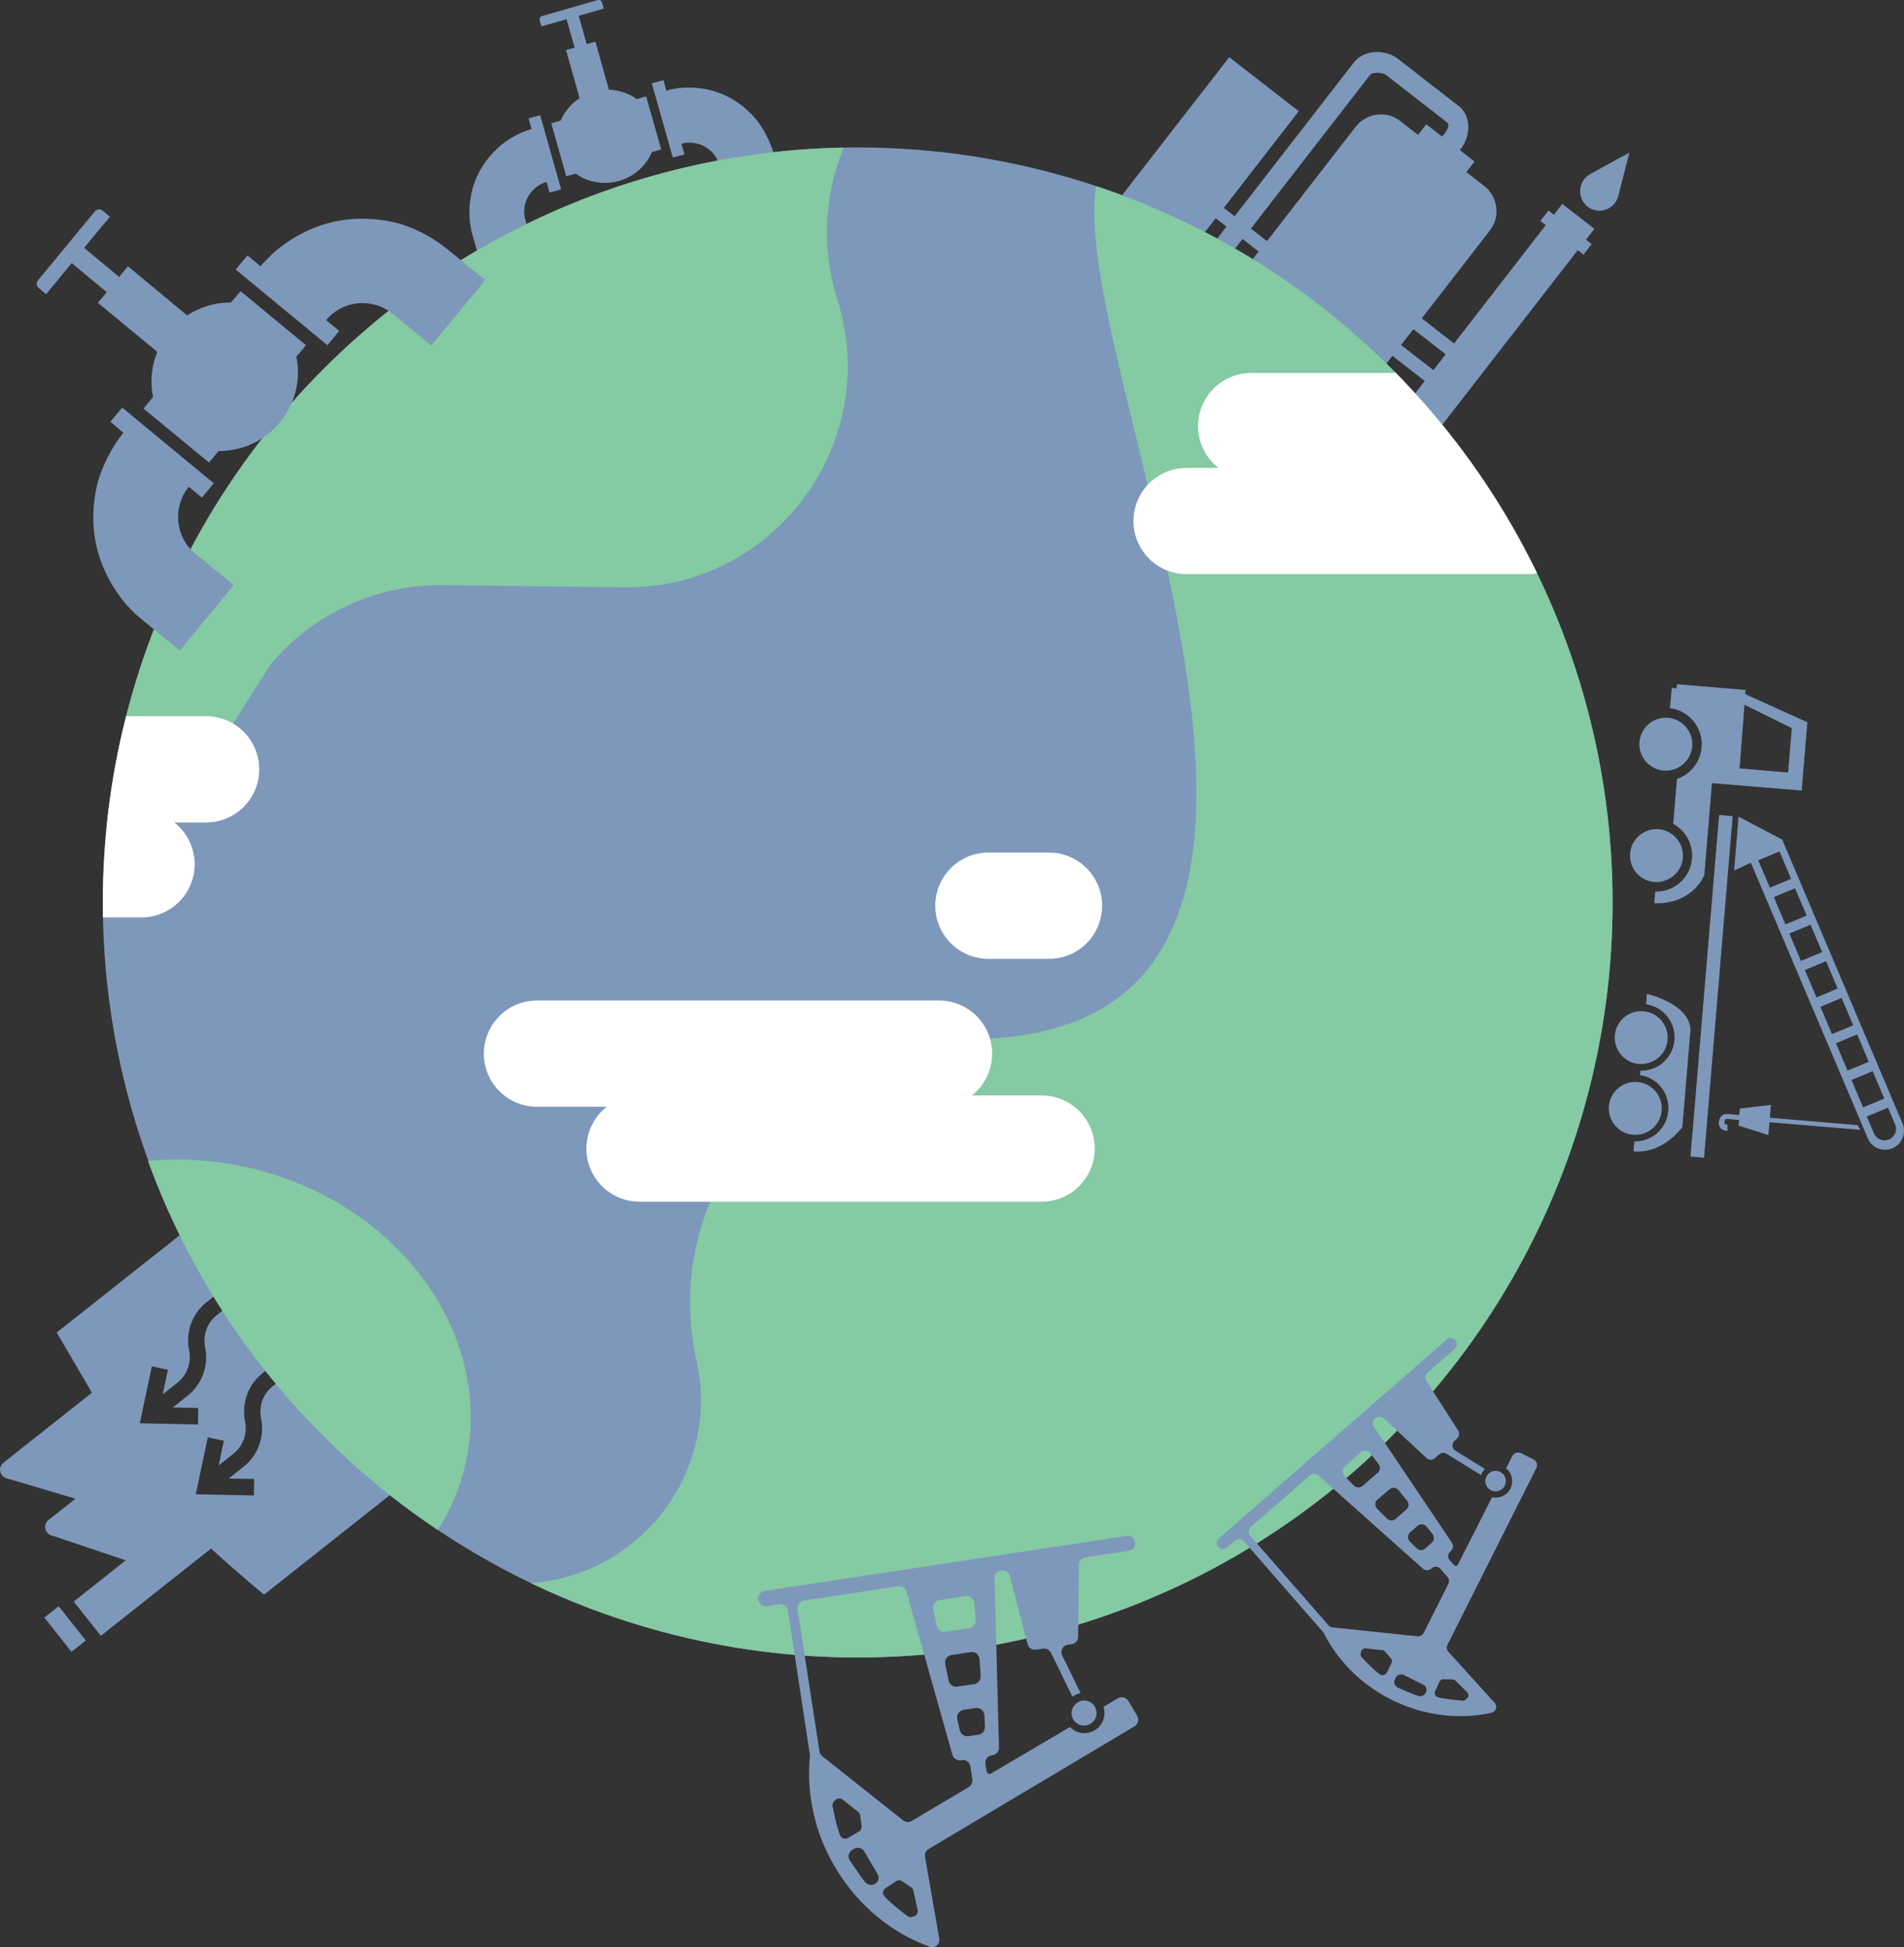 <svg version="1.1" id="Layer_1" xmlns="http://www.w3.org/2000/svg" xmlns:xlink="http://www.w3.org/1999/xlink" x="0" y="0" width="772.3" height="789.7" viewBox="0 0 772.3 789.7" xml:space="preserve">
  <rect x="0" y="0" width="772.3" height="789.7" fill="#333333" stroke="none"/>
  <style>
    .st0{fill:#7e98bb}.st1{display:none}.st2{fill:#6cb584}.st2,.st4{display:inline}.st5{fill:#7e99bc}.st6{display:inline}.st6,.st7{fill-rule:evenodd;clip-rule:evenodd;fill:#7e99bc}.st8{fill:#6cb584}.st13{fill:none;stroke:#fff;stroke-width:43.088;stroke-linecap:round;stroke-miterlimit:10}
  </style>
  <path class="st0" d="M646.8 85.2c4.2 1.1 8.5-1.5 9.6-5.7l4.5-17.6-15.9 8.7c-1.8 1-3.3 2.8-3.8 4.9-1.1 4.3 1.4 8.6 5.6 9.7zm-3.5 12l3.4-4.4-13-10.1-3.4 4.4-2.2-1.7-3.3 4.2 2.2 1.7-37.2 48-13.1-10.2 27.6-35.6c4.4-5.6 3.3-13.7-2.3-18.1l-7.2-5.6 3.3-4.3-5.9-4.6.2-.3c4.1-5.3 4.6-13.4-.6-17.5l-24.7-19.2c-5.3-4.1-13.9-3.8-18 1.5l-48.3 62.3-4.4-3.4 30.4-39.2-28.2-21.9-48.3 62.2 34.3 14.1 8.5-11 4.4 3.4-8.5 11 6.5 5 8.5-11 6.5 5.1-8.5 11 54.4 42.2 8.4-10.9 13.1 10.2-8.4 10.9 13 10.1 57.5-74.1 2.3 1.8 3.3-4.2-2.3-1.8zM585 55.4l-6.5-5-3.3 4.3-7.2-5.6c-5.6-4.4-13.7-3.3-18.1 2.3l-36 46.4-6.5-5.1 48.3-62.3c1-1.3 5.2-1 6.5 0l24.7 19.2c1.3 1 .3 3.1-1.6 5.4l-.3.4zm-3.6 94.7l-13.1-10.2 5-6.4 13.1 10.2-5 6.4zM215.6 52.3l-.2.1c-4.6 1.4-8.3 3.4-12 6.3-9.6 8.1-14 19-12.8 31.4l.6 3.5 4 14.3 21.5-6.1-3.6-12.6c-1.9-6.6 2-13.5 8.6-15.4l1.2 4.3 4.7-1.3-8.5-30.1-4.7 1.3 1.2 4.3zm42.7-12.1c-3.2-2.3-7.2-3.7-11.3-3.8l-5.5-19.5-3.5 1-3.3-11.5 10.2-2.9-.7-2.5c-.2-.7-1-1.2-1.7-1l-22.6 6.5c-.7.2-1.2 1-1 1.7l.7 2.5 10.2-2.9 3.3 11.5-3.5 1 5.5 19.5c-3.5 2.3-6.1 5.5-7.7 9.1l-3.8 1.1 6.1 21.5 3.8-1.1c4.8 3.5 11.2 4.7 17.5 3 6.3-1.8 11.1-6.2 13.4-11.7l3.8-1.1-6.1-21.5-3.8 1.1zm48.5 8.3c-8.1-9.6-19-14-31.4-12.8l-3.5.6-1.6.5-1.2-4.3-4.7 1.3 8.5 30.1 4.7-1.3-1.2-4.3c6.6-1.8 13.5 2 15.4 8.6l3.6 12.6 21.5-6.1-3.6-12.9c-1.7-4.5-3.6-8.2-6.5-12z"/>
  <g class="st1">
    <path class="st2" d="M485.1 344.5c-.2.1-36.3 18.8-17.1 51.9 35.2-15.2 17.1-51.8 17.1-51.9z"/>
    <path class="st2" d="M475.8 410.1c33.4 11 45.9-25.5 45.9-25.6-.1 0-39-12.4-48.8 24.5 1 .4 1.9.8 2.9 1.1zm-158.2-13.7c19.2-33.1-16.9-51.8-17.1-51.9-.1.1-18.1 36.7 17.1 51.9z"/>
    <path class="st2" d="M312.6 409c-9.8-36.9-48.6-24.6-48.8-24.5 0 .1 12.5 36.6 45.9 25.6 1-.3 1.9-.7 2.9-1.1z"/>
    <path d="M331.5 257.1v155.1h40.3v-37.7h41.1v37.7H454V257.1H331.5zm40.3 94h-22.1v-33.5h22.1v33.5zm0-42.2h-22.1v-33.5h22.1v33.5zm31.6 42.2h-22.1v-33.5h22.1v33.5zm0-42.2h-22.1v-33.5h22.1v33.5zm31.6 42.2h-22.1v-33.5H435v33.5zm0-42.2h-22.1v-33.5H435v33.5z" fill="#7e99bc"/>
    <g class="st4">
      <path class="st5" d="M493.2 289.8l18 6.6-41.4 33 13.5-26.7-15-5.4 38.3-37.9-13.4 30.4zm-100-90.4h19.2l-27.6 45.2 3.6-29.7h-16.1l23.1-48.7-2.2 33.2zM291 284.1l18-6.6-10.4 51.9-6.8-29.1-15 5.4 4.9-53.6 9.3 32z"/>
    </g>
  </g>
  <g class="st1">
    <path class="st6" d="M392.6 188.7H408l-22.1 36.2 2.9-23.8H376l18.4-38.9-1.8 26.5z"/>
    <g class="st4">
      <path class="st7" d="M485.6 264.5l14.4 5.3-33.1 26.4 10.8-21.3-12-4.4 30.6-30.3-10.7 24.3zm-190.3-4.1l14.5-5.2-8.4 41.5-5.4-23.3-12.1 4.4 4-42.9 7.4 25.5z"/>
    </g>
    <g class="st4">
      <path class="st8" d="M418.9 268.3c-.1 0-49 30.3-22 75.2.8 1.4 1.6 2.5 2.6 3.8.7-.4 1.4-.8 2.1-1.1 4.5-8.3 12.5-27.2 12.1-56.4 0 0 7.7 20.2-6.4 52.8 39.1-27.5 11.8-74.1 11.6-74.3z"/>
      <path class="st8" d="M365.2 333.7c10.3 7.5 19.9 12.6 28.2 16 0-.2 0-.5-.1-.7-4.2-30.5-37.7-26.3-37.8-26.3 0 .2 4.9 33.3 35 29.5-18.5-8.2-25.3-18.5-25.3-18.5z"/>
    </g>
    <path class="st6" d="M435.3 257.2c-11.6-11.6-27-18-43.4-18s-31.8 6.4-43.4 18c-11.6 11.6-18 27-18 43.4 0 .1.2 5.5.2 5.5.8 8.6 3.2 16.6 7.3 24l-.3-1.1 1 2.3c13.6 26.1 21 28 21 41.8 0 .3.8 7.6.8 7.6.5 2.2 1.3 4 2.2 5.3-1.6 1.2-2.6 3-2.6 5 0 3.5 2.9 6.3 6.5 6.3-3.6 0-6.5 2.8-6.5 6.3s2.9 6.3 6.5 6.3c-3.6 0-6.5 2.8-6.5 6.3s2.9 6.3 6.5 6.3h5.1c4.6 6.2 11.9 10.3 20.3 10.3 8.3 0 15.7-4.1 20.3-10.3h5.1c3.6 0 6.5-2.8 6.5-6.3s-2.9-6.3-6.5-6.3c3.6 0 6.5-2.8 6.5-6.3s-2.9-6.3-6.5-6.3c3.6 0 6.5-2.8 6.5-6.3 0-2.1-1-3.9-2.6-5 .9-1.4 1.6-3.1 2.2-5.3 0 0 .7-7.3.8-7.6 0-13.8 7.5-15.7 21-41.8l1-2.3-.3 1.1c4.1-7.4 6.6-15.5 7.3-24 0 0 .2-5.4.2-5.5-.2-16.4-6.6-31.8-18.2-43.4zm11.9 48.6c-.7 7.6-2.9 14.9-6.7 21.9l-.6 1.1c-14 26.9-21.7 29.7-21.7 44.2 0 0-.7 6.6-.7 6.9-1.2 4.7-3.2 5-4.3 5.1h-42.6c-1.1 0-3.1-.4-4.3-5.1 0-.2-.7-6.9-.7-6.9 0-14.4-7.7-17.3-21.7-44.2l-.6-1.1c-3.8-7-6-14.2-6.7-21.9 0-.1-.2-5.2-.2-5.2 0-14.7 5.8-28.6 16.3-39.1s24.4-16.3 39.2-16.3 28.7 5.8 39.2 16.3c10.5 10.5 16.3 24.4 16.3 39.1 0-.1-.2 5.1-.2 5.2z"/>
  </g>
  <g class="st1">
    <path d="M394.9 274.4h21.5L385.5 325l4-33.2h-17.9l25.8-54.5-2.5 37.1z" fill-rule="evenodd" clip-rule="evenodd" fill="#6cb584"/>
    <g class="st4">
      <path class="st7" d="M457.6 297.8l-13.5 6.5c.3-.6.7-1.2 1-1.9l1-2.3-.3 1.1c4.1-7.4 6.6-15.5 7.3-24 0 0 .2-5.4.2-5.5 0-16.4-6.4-31.8-18-43.4-5.4-5.4-11.6-9.6-18.3-12.6l-4.2 3.4-1.1.9c7.2 2.8 13.8 7 19.4 12.6 10.5 10.5 16.3 24.4 16.3 39.1l-.2 5.2c-.7 7.6-2.9 14.9-6.7 21.9l-.6 1.1c-.3.6-.6 1.1-.9 1.7l-4.9-13.3-5.2 1.9 6.6 17.8 2.1 5.7L460 303l-2.4-5.2z"/>
      <path class="st5" d="M408.8 214l-17.4-18-4 3.8 10 10.5 3.4 3.1-3.1 2.4-11.8 9.4 3.5 4.4 19.4-15.6z"/>
    </g>
    <g class="st4">
      <path class="st5" d="M334 287.1l-5.9 24.4 5.4 1.4 3.4-14.2.9-4.4 3.7 1.3 14.2 4.9 1.8-5.3-23.5-8.1z"/>
      <path class="st7" d="M331.1 279.5l5 1.7 1.3.4c-.3-1.6-.5-3.2-.7-4.9 0-.1-.2-5.2-.2-5.2 0-14.7 5.8-28.6 16.3-39.1s24.4-16.3 39.2-16.3c4.3 0 8.4.5 12.5 1.4l4.4-3.5-1.9-2c-4.8-1.2-9.9-1.8-15-1.8-16.4 0-31.8 6.4-43.4 18s-18 27-18 43.4c0 .1.2 5.5.2 5.5l.3 2.4zm93 64.7c0-9.3 3.4-13.2 9.7-22.7l-2.1-5.8-.4-1c-8.5 13.7-13.1 18-13.1 29.1 0 0-.7 6.6-.7 6.9-1.2 4.7-3.2 5-4.3 5.1h-42.6c-1.1 0-3.1-.4-4.3-5.1 0-.2-.7-6.9-.7-6.9 0-14.4-7.7-17.3-21.7-44.2l-.6-1.1c-1.7-3.2-3.1-6.4-4.2-9.7l-5.2-1.8-.7 2.8c1.2 3.9 2.8 7.6 4.8 11.2l.6 1.2c13.6 26.1 21 28 21 41.8 0 .3.8 7.6.8 7.6.5 2.2 1.3 4 2.2 5.3-1.6 1.2-2.6 3-2.6 5 0 3.5 2.9 6.3 6.5 6.3-3.6 0-6.5 2.8-6.5 6.3s2.9 6.3 6.5 6.3c-3.6 0-6.5 2.8-6.5 6.3s2.9 6.3 6.5 6.3h5.1c4.6 6.2 11.9 10.3 20.3 10.3 8.3 0 15.7-4.1 20.3-10.3h5.1c3.6 0 6.5-2.8 6.5-6.3s-2.9-6.3-6.5-6.3c3.6 0 6.5-2.8 6.5-6.3s-2.9-6.3-6.5-6.3c3.6 0 6.5-2.8 6.5-6.3 0-2.1-1-3.9-2.6-5 .9-1.4 1.6-3.1 2.2-5.3-.1.2.6-7.1.7-7.4z"/>
    </g>
  </g>
  <path class="st0" d="M18 656l5.8-4.6 11 13.9-5.8 4.6zM37.3 564.8L1.4 593.2C-1 595.1-.1 599 3 599.6l27.6 8.2-10.9 8.6c-2.4 1.9-1.5 5.8 1.6 6.4l29.7 10-21.1 16.7 11 13.9L85.6 628c11.6 10.6 21.5 18.7 21.5 18.7l53.1-42-39.9-50.2-9.6 7.6c-4 3.1-5.8 8.2-4.8 13.1 1.5 7.4-1.2 15-7.2 19.7l-5.9 4.7 10.3.2-.1 6.7-23.6-.5 4.9-23.1 6.5 1.4-2.1 10 5.9-4.7c4-3.1 5.8-8.2 4.8-13.1-1.5-7.4 1.2-15 7.2-19.7l9.6-7.6-18.6-23.5-9.6 7.6c-4 3.1-5.8 8.2-4.8 13.1 1.5 7.4-1.2 15-7.2 19.7l-5.9 4.7 10.3.2-.1 6.7-23.6-.5 4.9-23.1 6.5 1.4-2.1 10 5.9-4.7c4-3.1 5.8-8.2 4.8-13.1-1.5-7.4 1.2-15 7.2-19.7l9.6-7.6-17.4-22-53.1 42 14.3 24.4z"/>
  <circle class="st0" cx="347.9" cy="366" r="306.2"/>
  <defs>
    <circle id="SVGID_1_" cx="347.9" cy="366" r="306.2"/>
  </defs>
  <clipPath id="SVGID_2_">
    <use xlink:href="#SVGID_1_" overflow="visible"/>
  </clipPath>
  <path d="M399.4 421.3c-73.3-8-132.8 58.4-116.9 130.5 10.6 47.7-26.9 92.4-75.7 90.3l-19.8-.8-.1 73.6 409.6 202.6 135.4-224.4L829 397.8l-87.1-95.3C690.8 246.6 504.6 8.3 467.2 74.1l-19.4-8.4c-30.4 53.5 130.4 348.1-48.4 355.6zM369.2 21.1l-13 15.7c-19.6 23.5-25.8 55.4-16.6 84.5 18.5 58.3-25.5 117.7-86.7 116.9l-73.2-.9c-26.9-.3-52.6 11.4-69.9 32.1l-23.1 36.4c-39 46.6-112.1 41.7-144.6-9.6l-35.7-56.4c-21.8-34.5-17.7-79.3 10.1-109.2l236.2-257.4c24.4-26.2 62.1-35.4 95.8-23.4 24.2 8.6 53.4 19.1 82.1 29.4 58.6 21.2 78.4 94.1 38.6 141.9z" clip-path="url(#SVGID_2_)" fill="#84caa2"/>
  <path d="M102 473.8c-14.3-3.4-28.5-4.3-42-3 17.7 48.6 47.9 93.3 90.2 129.1 8.8 7.5 18 14.3 27.4 20.6 5-7.9 8.8-16.6 11-26 12.5-52.3-26.3-106.3-86.6-120.7z" fill="#84caa2"/>
  <defs>
    <circle id="SVGID_3_" cx="347.9" cy="366" r="306.2"/>
  </defs>
  <clipPath id="SVGID_4_">
    <use xlink:href="#SVGID_3_" overflow="visible"/>
  </clipPath>
  <g clip-path="url(#SVGID_4_)">
    <path class="st13" d="M422.5 465.8H259.4m121.5-38.5H217.8m207.7-60h-24.6"/>
  </g>
  <defs>
    <circle id="SVGID_5_" cx="347.9" cy="366" r="306.2"/>
  </defs>
  <clipPath id="SVGID_6_">
    <use xlink:href="#SVGID_5_" overflow="visible"/>
  </clipPath>
  <g clip-path="url(#SVGID_6_)">
    <path class="st13" d="M481.3 211.3h138.5m-112.3-38.5h138.4"/>
  </g>
  <g>
    <defs>
      <circle id="SVGID_7_" cx="347.9" cy="366" r="306.2"/>
    </defs>
    <clipPath id="SVGID_8_">
      <use xlink:href="#SVGID_7_" overflow="visible"/>
    </clipPath>
    <g clip-path="url(#SVGID_8_)">
      <path class="st13" d="M-81.1 350.5H57.4M-54.9 312H83.6"/>
    </g>
  </g>
  <path class="st0" d="M50 175.5l-.2.3c-4.5 5.8-7.5 11.6-9.8 18.5-5.1 18.7-1.1 36.3 11.4 51.1l3.8 3.9 17.7 14.5 21.9-26.5-15.6-12.8c-8.2-6.7-9.3-18.9-2.6-27.1l5.3 4.4 4.8-5.8-37.1-30.7-4.8 5.7 5.2 4.5zm43.6-52.8c-6.1-.1-12.3 1.7-17.7 5.2l-24-19.9-3.6 4.3-14.2-11.8 10.5-12.6-3-2.5c-.9-.8-2.3-.6-3.1.3l-23.1 28c-.8.9-.6 2.3.3 3.1l3 2.5 10.4-12.6 14.2 11.8-3.6 4.3 24.1 19.9c-2.4 5.9-3 12.3-1.7 18.3l-3.9 4.7 26.6 21.9 3.9-4.7c9.1.1 18.4-3.8 24.8-11.6 6.4-7.8 8.6-17.6 6.7-26.6l3.9-4.7-26.5-21.9-4 4.6zm68.8-31.9c-18.7-5-36.3-1.1-51.1 11.4l-3.9 3.8-1.7 2-5.3-4.4-4.8 5.7 37.2 30.7 4.8-5.8-5.3-4.4c6.7-8.1 18.9-9.2 27-2.5l15.6 12.8 21.9-26.5-15.9-13c-5.8-4.5-11.5-7.5-18.5-9.8z"/>
  <g>
    <path class="st0" d="M676.4 421.7c.5-5.9-3.9-11.1-9.8-11.6s-11.1 3.9-11.6 9.8 3.9 11.1 9.8 11.6c6 .4 11.1-3.9 11.6-9.8zm-2.4 28.7c.5-5.9-3.9-11.1-9.8-11.6s-11.1 3.9-11.6 9.8 3.9 11.1 9.8 11.6c6 .5 11.1-3.9 11.6-9.8zm8.4 6.7l3.3-39.6c-.6-10.7-17.7-14.4-17.7-14.4l-.3 4.2c7 1 12.1 7.3 11.5 14.5s-6.7 12.6-13.8 12.4l-.2 1.8c7 1 12.1 7.3 11.5 14.5-.6 7.2-6.7 12.6-13.8 12.4l-.3 4c12 1.2 19.8-9.8 19.8-9.8zm.2-109.2c.5-5.9-3.9-11.1-9.8-11.6s-11.1 3.9-11.6 9.8 3.9 11.1 9.8 11.6c5.9.4 11.1-3.9 11.6-9.8zm3.8-45.2c.5-5.9-3.9-11.1-9.8-11.6s-11.1 3.9-11.6 9.8 3.9 11.1 9.8 11.6 11.1-3.9 11.6-9.8zm4.9 52.2l3.1-37.3 36.4 3 2.3-27.7-25.2-11.4.1-1.7-27.7-2.3-.3 1.7-1.9-.2-.7 7.8v.4c7.8 1 13.5 8 12.8 15.9-.5 6.1-4.6 11-10 12.8l-1.5 18.2c4.9 2.7 8.1 8.1 7.6 14.1-.6 7.8-7.3 13.6-14.9 13.4l-.4 4.7c15.8.5 20.3-11.4 20.3-11.4zm14.3-43.3l2-25.8 19.2 9.5-1.5 18-19.7-1.7zm-2.8 19.4l-5.5-.5L685.7 469l5.5.5L702.8 331z"/>
    <path class="st0" d="M767.6 465.7c3.9-1.7 5.7-6.2 4.1-10.1l-48.8-115.1-17.7-9.3-1.8 21.8 6.8-3.1 47.4 111.7c1.6 3.9 6.1 5.7 10 4.1zm-54.4-116.8l8.6-3.6 4.7 11.1-8.6 3.6-4.7-11.1zm6.3 14.9l8.6-3.6 4.7 11.1-8.6 3.6-4.7-11.1zm6.3 14.8l8.6-3.6 4.7 11.1-8.6 3.6-4.7-11.1zm6.3 14.8l8.6-3.6 4.7 11.1-8.6 3.6-4.7-11.1zm6.3 14.9l8.6-3.6 4.7 11.1-8.6 3.6-4.7-11.1zm6.3 14.8l8.6-3.6 4.7 11.1-8.6 3.6-4.7-11.1zM751 438l8.6-3.6 4.7 11.1-8.6 3.6L751 438zm9.1 21.6l-2.9-6.8 8.6-3.6 2.9 6.8c1 2.4-.1 5.1-2.5 6.1-2.3 1-5.1-.1-6.1-2.5zm-59.4-3.5c-.1 0-.7 0-1-.3s-.4-1.4.2-1.9c.3-.2.8-.2.9-.1l4.6.4-.2 2.3 12.1 3.8.4-5.2 36.8 3.1-1-1.9-35.6-3 .4-5.2-12.6 1.5-.2 2.6-4.5-.4c-.1 0-1.4-.3-2.5.6-.5.4-1.1 1.1-1.3 2.6-.1 1.4.4 2.2.8 2.6 1 1 2.5 1 2.7 1v-2.5z"/>
  </g>
  <g>
    <path class="st0" d="M603.5 603.4c1.5 1.7 4.2 1.9 5.9.4s1.9-4.2.4-5.9-4.2-1.9-5.9-.4-1.9 4.1-.4 5.9z"/>
    <path class="st0" d="M497.7 627.6l3.3-2.8c1-.9 2.6-.8 3.5.2l32.2 36.9c.1.1.2.3.3.5 5.6 11 14.9 20.6 27.2 26.8 13.3 6.7 27.8 8.3 40.8 5.4 1.8-.4 2.5-2.6 1.3-4l-18.8-20.7c-.7-.8-.9-1.9-.4-2.8l36.1-71.8c.6-1.2.1-2.7-1.1-3.4l-5.2-2.6c-1.2-.6-2.7-.1-3.4 1.1l-1 1.9-1.6 3.2c.3.2.5.5.8.7 2.4 2.8 2.2 7.1-.6 9.5-1.7 1.5-3.9 1.9-5.9 1.5l-13.9 27.4c-.3.5-1 .7-1.4.2-1-.9-2.3-2.5-2.3-2.7-.4-1-.2-2.1.7-2.9l.2-.2c1-.9 1.1-2.3.4-3.4l-31.6-47c-.8-1-.6-2.5.4-3.4l.2-.1c1-.8 2.4-.8 3.4.1l17.3 16.1c.9.9 2.4.9 3.4.1l1.8-1.6c.8-.7 2.1-.8 3-.2l13.9 8.6c.4-.9.9-1.8 1.6-2.5l-12-7.4c-1.4-.9-1.5-2.9-.3-4l1-.9c.9-.8 1.1-2.2.5-3.2l-13-20.3c-.7-1-.4-2.4.5-3.2l11.1-9.7c1-.9 1.2-2.5.2-3.5s-2.5-1.2-3.5-.2l-92.4 80.6c-1 .9-1.2 2.5-.2 3.5s2.5 1.1 3.5.2zm62.1 51.5c-2.4-1.7-6-5.4-7.4-6.9-.4-.4-.6-1-.5-1.5l.1-.6c.1-1 1-1.7 2-1.6l6.6.7c.5 0 .9.3 1.2.6l2.4 2.8c.5.5.5 1.3.2 1.9l-1.9 3.9c-.6.9-1.8 1.3-2.7.7zm18.5 7.4c-.6 1.1-1.9 1.7-3.1 1.3-2.6-.9-6-2.4-8.2-3.4-1.3-.6-1.8-2.1-1.2-3.4l.3-.6c.6-1.2 2.1-1.7 3.4-1.1l7.7 3.9c1.3.5 1.8 2 1.1 3.3zm16.8 2.2l-.4.4c-.4.4-.9.6-1.5.6-2.1-.2-7.2-.6-10-1.4-1-.3-1.5-1.4-1.1-2.4l1.8-3.9c.3-.6.9-1.1 1.6-1l3.7.1c.5 0 .9.2 1.2.5l4.7 4.7c.7.5.7 1.7 0 2.4zm-14-66.5c.8 1.1.6 2.6-.4 3.5l-2.6 2.3c-1 .9-2.5.8-3.5-.1l-2.7-2.7c-1.1-1-1-2.8.1-3.8l3-2.6c1.1-1 2.9-.8 3.7.4l2.4 3zm-10.3-13.5c.8 1.1.7 2.6-.4 3.5l-4.3 3.8c-1 .9-2.6.8-3.5-.1l-4-4c-1-1.1-1-2.8.1-3.7l4.9-4.2c1.1-1 2.8-.8 3.7.4l3.5 4.3zm-25.3-14l6.6-5.8c1.1-1 2.8-.8 3.7.4l3.4 4.5c.8 1.1.7 2.6-.4 3.5l-6.1 5.3c-1 .9-2.6.8-3.5-.1l-4-4c-.9-1.1-.8-2.8.3-3.8zm-38.4 28.1c-.9-1-.8-2.6.2-3.5l24.1-21c1-.9 2.4-.8 3.4.1l42.3 37.7c.9.9 2.4.9 3.4.1l.2-.2c1-.9 2.6-.8 3.5.2l2.9 3.3c.7.8.8 1.9.4 2.8l-10 19.9c-.5.9-1.5 1.5-2.5 1.4l-34.5-3.6c-.6-.1-1.2-.4-1.6-.8l-31.8-36.4z"/>
  </g>
  <g>
    <path class="st0" d="M434.7 695.5c.4 2.8 3 4.7 5.8 4.2 2.8-.4 4.7-3 4.2-5.8-.4-2.8-3-4.7-5.8-4.2-2.7.5-4.6 3.1-4.2 5.8z"/>
    <path class="st0" d="M310.9 651.4l5.2-.8c1.7-.3 3.2.9 3.5 2.5l8.9 58.6v.7c-1.4 14.9 1.8 30.8 10.4 45.1 9.2 15.5 23 26.5 38.2 32 2.1.8 4.2-1 3.9-3.2l-5.8-33.3c-.2-1.2.4-2.5 1.4-3.1l83.6-49.8c1.4-.9 1.9-2.7 1.1-4.2l-3.6-6.1c-.9-1.4-2.7-1.9-4.2-1.1l-2.2 1.3s-1.9 1.1-3.7 2.2c.1.4.3.8.3 1.3.7 4.5-2.4 8.6-6.9 9.3-2.7.4-5.2-.6-7-2.4l-32.1 18.9c-.6.4-1.4 0-1.6-.7-.4-1.6-.7-4-.6-4.2.2-1.3 1.2-2.3 2.5-2.5l.4-.1c1.6-.2 2.7-1.6 2.6-3.2l-1.8-68.5c-.1-1.6 1-3 2.6-3.2h.2c1.5-.2 3 .7 3.4 2.2l7.2 27.7c.4 1.5 1.9 2.5 3.4 2.2l2.9-.4c1.3-.2 2.6.5 3.2 1.7l8.7 17.8c1-.7 2.1-1.2 3.3-1.5l-7.5-15.3c-.8-1.8.3-4 2.3-4.3l1.6-.2c1.5-.2 2.6-1.5 2.6-3l.3-29.2c0-1.5 1.1-2.7 2.6-3l17.7-2.7c1.7-.3 2.8-1.8 2.5-3.5s-1.8-2.8-3.5-2.5l-146.8 22.3c-1.7.3-2.8 1.8-2.5 3.5s1.6 3 3.3 2.7zm29.9 93c-1.4-3.3-2.6-9.4-3.1-11.9-.1-.7.1-1.4.5-1.9l.5-.5c.8-.9 2.1-1 3.1-.3l6.3 5c.4.3.7.8.8 1.4l.6 4.4c.1.8-.3 1.7-1 2.1l-4.5 2.7c-1.2.6-2.7.2-3.2-1zm14.1 19.6c-1.3.8-3 .5-4-.7-2-2.6-4.5-6.3-6.2-8.8-1-1.4-.5-3.4 1-4.3l.7-.4c1.4-.9 3.3-.4 4.2 1.1l5.3 9c.9 1.4.5 3.3-1 4.1zm15.7 13.2l-.7.2c-.7.2-1.4 0-1.9-.4-2-1.5-6.9-5.3-9.3-8-.9-1-.6-2.5.4-3.2l4.4-2.9c.7-.5 1.6-.5 2.4 0l3.7 2.5c.5.3.8.8.9 1.3l1.7 7.8c.3 1.2-.4 2.4-1.6 2.7zm28.9-77c.1 1.6-1 3.1-2.6 3.3l-4.1.6c-1.6.2-3.1-.8-3.5-2.4l-1-4.5c-.4-1.8.8-3.5 2.6-3.8l4.8-.7c1.8-.3 3.4 1 3.6 2.8l.2 4.7zm-1.7-20.6c.1 1.6-1 3.1-2.6 3.4l-6.9 1c-1.6.2-3.2-.8-3.5-2.4l-1.4-6.7c-.4-1.8.8-3.5 2.6-3.7l7.7-1.2c1.8-.3 3.4 1 3.6 2.8l.5 6.8zm-16.7-30.7l10.5-1.6c1.8-.3 3.4 1 3.6 2.8l.6 6.8c.1 1.6-1 3.1-2.6 3.4l-9.7 1.5c-1.6.2-3.2-.8-3.5-2.4l-1.4-6.7c-.5-1.8.7-3.5 2.5-3.8zm-57.6 3.7c-.3-1.7.9-3.2 2.5-3.5l38.3-5.8c1.6-.2 3 .8 3.4 2.3l18.6 66c.4 1.5 1.9 2.5 3.4 2.3l.4-.1c1.7-.3 3.2.9 3.5 2.5l.8 5.3c.2 1.2-.4 2.4-1.4 3.1l-23.2 13.8c-1.1.6-2.4.6-3.4-.2l-32.9-26.1c-.6-.5-1-1.2-1.1-1.9l-8.9-57.7z"/>
  </g>
</svg>
